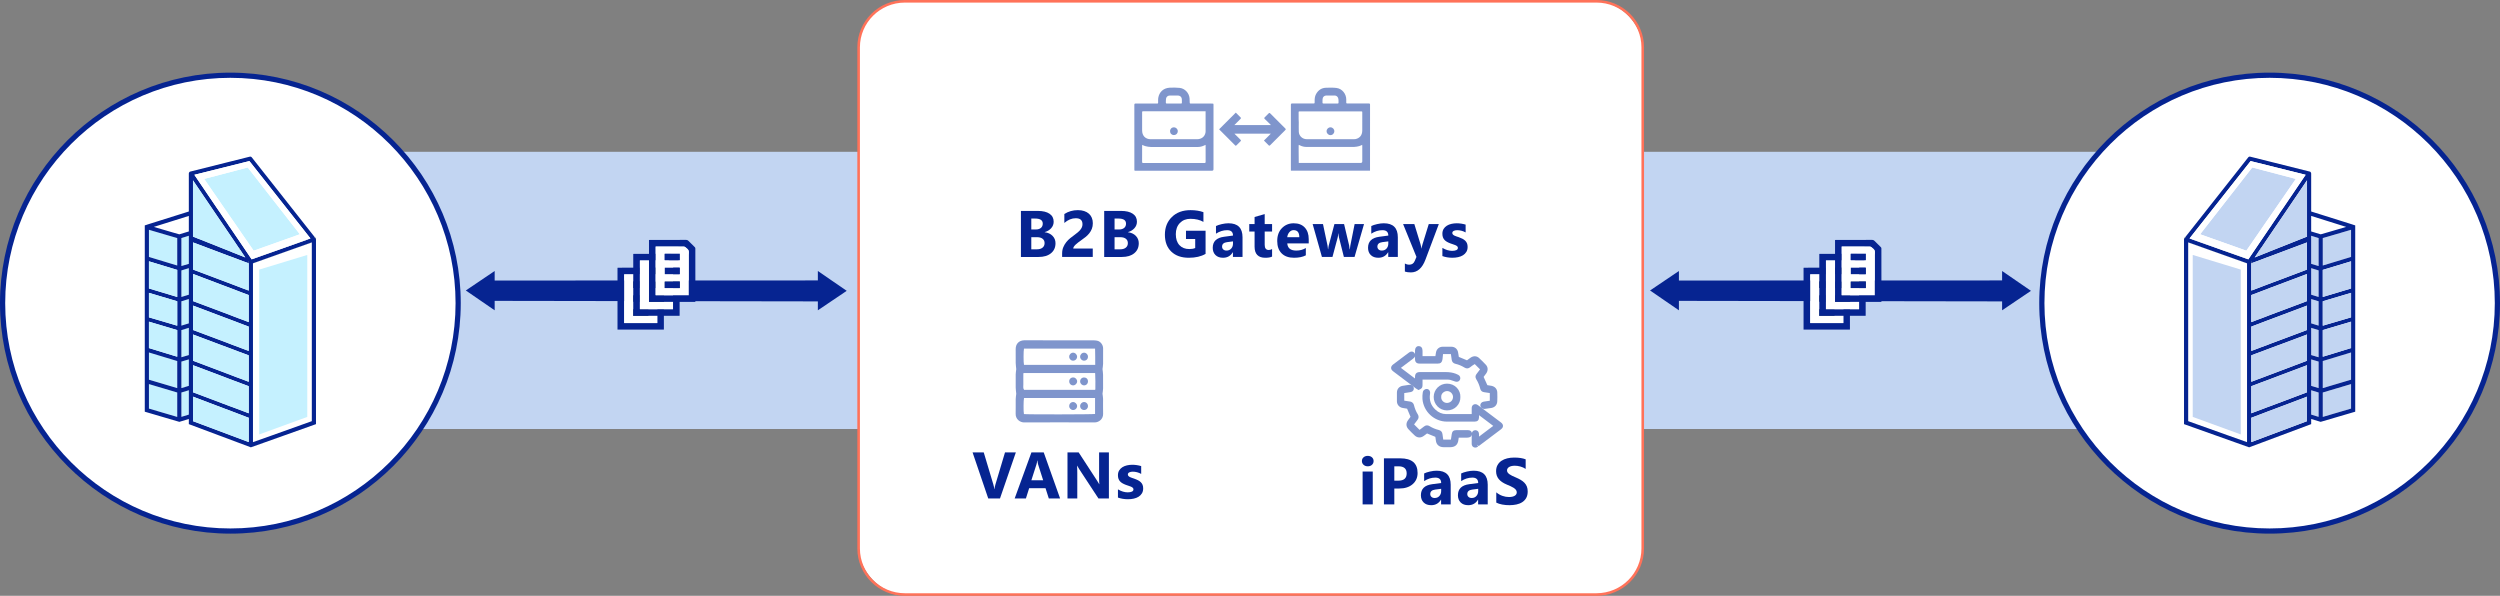 <?xml version="1.0" encoding="UTF-8"?> <svg xmlns="http://www.w3.org/2000/svg" width="378" height="90.09" viewBox="0 0 378 90.09"><rect x="0" y="0" width="378" height="90.09" fill="#808080" stroke="none"/><defs><style> .cls-1 { fill: #fff; } .cls-2 { isolation: isolate; } .cls-3 { fill: #506672; } .cls-4, .cls-5 { fill: #c2d5f2; } .cls-6 { fill: #ff7259; } .cls-7 { fill: #062491; } .cls-8 { fill: #c5f1ff; } .cls-9 { fill: #7f95cc; } .cls-5 { mix-blend-mode: multiply; } </style></defs><g class="cls-2"><g id="Layer_2" data-name="Layer 2"><g id="layer_1" data-name="layer 1"><g><path class="cls-5" d="M323.192,22.956h-106.21c-6.309-7.103-15.503-11.582-25.747-11.582s-19.438,4.479-25.747,11.582H60.307v41.913h102.221c6.169,9.295,16.721,15.425,28.708,15.425s22.539-6.13,28.708-15.425h103.248V22.956Z"></path><polygon class="cls-7" points="307.081 43.973 302.718 40.974 302.718 42.401 253.852 42.415 253.852 40.974 249.489 43.92 253.852 46.918 253.852 45.492 302.718 45.57 302.718 46.918 307.081 43.973"></polygon><polygon class="cls-7" points="128.024 43.973 123.66 40.974 123.66 42.401 74.794 42.415 74.794 40.974 70.431 43.92 74.794 46.918 74.794 45.492 123.66 45.57 123.66 46.918 128.024 43.973"></polygon><g><g><path class="cls-7" d="M279.707,41.755c0-.064-.037-.141-.082-.182-.32-.323-.649-.637-.969-.96-.096-.1-.196-.141-.334-.141-1.832,.005-3.664,.005-5.496,.005-.041,0-.087,.009-.128,.014v9.349h7.004c.005-.036,.009-.064,.009-.091,0-2.666,0-5.328-.005-7.994Zm-.996,1.01v6.078h-5.007v-7.366h1.311c.982,0,1.965-.005,2.947,.004,.082,0,.183,.046,.247,.1,.174,.155,.393,.296,.475,.496,.087,.196,.027,.455,.027,.687Z"></path><path class="cls-1" d="M278.684,42.078c-.082-.2-.302-.341-.475-.496-.064-.055-.164-.1-.247-.1-.982-.009-1.965-.004-2.947-.004h-1.311v7.366h5.007v-6.078c0-.232,.059-.491-.027-.687Zm-1.334,5.673h-2.271v-.974h2.271v.974Zm.005-2.097h-2.266v-.978h2.266v.978Zm.005-2.116h-2.28v-.974h2.28v.974Z"></path><rect class="cls-3" x="275.079" y="46.777" width="2.271" height=".974"></rect><rect class="cls-3" x="275.079" y="42.564" width="2.28" height=".974"></rect><rect class="cls-3" x="275.079" y="46.777" width="2.271" height=".974"></rect><rect class="cls-3" x="275.088" y="44.675" width="2.266" height=".978"></rect></g><g><path class="cls-7" d="M282.087,39.66c0-.064-.037-.141-.082-.182-.32-.323-.649-.637-.969-.96-.096-.1-.196-.141-.334-.141-1.832,.005-3.664,.005-5.496,.005-.041,0-.087,.009-.128,.014v9.349h7.004c.005-.036,.009-.064,.009-.091,0-2.666,0-5.328-.005-7.994Zm-.996,1.01v6.078h-5.007v-7.366h1.311c.982,0,1.965-.005,2.947,.004,.082,0,.183,.046,.247,.1,.174,.155,.393,.296,.475,.496,.087,.196,.027,.455,.027,.687Z"></path><path class="cls-1" d="M281.064,39.983c-.082-.2-.302-.341-.475-.496-.064-.055-.164-.1-.247-.1-.982-.009-1.965-.004-2.947-.004h-1.311v7.366h5.007v-6.078c0-.232,.059-.491-.027-.687Zm-1.334,5.673h-2.271v-.974h2.271v.974Zm.005-2.097h-2.266v-.978h2.266v.978Zm.005-2.116h-2.28v-.974h2.28v.974Z"></path><rect class="cls-3" x="277.459" y="44.682" width="2.271" height=".974"></rect><rect class="cls-3" x="277.459" y="40.469" width="2.28" height=".974"></rect><rect class="cls-3" x="277.459" y="44.682" width="2.271" height=".974"></rect><rect class="cls-3" x="277.468" y="42.58" width="2.266" height=".978"></rect></g><g><path class="cls-7" d="M284.468,37.555c0-.064-.037-.141-.082-.182-.32-.323-.649-.637-.969-.96-.096-.1-.196-.141-.334-.141-1.832,.005-3.664,.005-5.496,.005-.041,0-.087,.009-.128,.014v9.349h7.004c.005-.036,.009-.064,.009-.091,0-2.666,0-5.328-.005-7.994Zm-.996,1.01v6.078h-5.007v-7.366h1.311c.982,0,1.965-.005,2.947,.004,.082,0,.183,.046,.247,.1,.174,.155,.393,.296,.475,.496,.087,.196,.027,.455,.027,.687Z"></path><path class="cls-1" d="M283.444,37.878c-.082-.2-.302-.341-.475-.496-.064-.055-.164-.1-.247-.1-.982-.009-1.965-.004-2.947-.004h-1.311v7.366h5.007v-6.078c0-.232,.059-.491-.027-.687Zm-1.334,5.673h-2.271v-.974h2.271v.974Zm.005-2.097h-2.266v-.978h2.266v.978Zm.005-2.116h-2.28v-.974h2.28v.974Z"></path><rect class="cls-3" x="279.839" y="42.578" width="2.271" height=".974"></rect><rect class="cls-7" x="279.839" y="38.365" width="2.28" height=".974"></rect><rect class="cls-7" x="279.839" y="42.578" width="2.271" height=".974"></rect><rect class="cls-7" x="279.849" y="40.476" width="2.266" height=".978"></rect></g></g><g><ellipse class="cls-1" cx="34.833" cy="45.834" rx="34.441" ry="34.46"></ellipse><path class="cls-7" d="M34.833,80.685C15.626,80.685,0,65.051,0,45.835S15.626,10.983,34.833,10.983s34.833,15.634,34.833,34.852-15.626,34.851-34.833,34.851Zm0-68.92C16.059,11.766,.786,27.049,.786,45.835s15.274,34.068,34.048,34.068,34.048-15.283,34.048-34.068S53.607,11.766,34.833,11.766Z"></path></g><g><ellipse class="cls-1" cx="343.167" cy="45.834" rx="34.441" ry="34.46"></ellipse><path class="cls-7" d="M343.167,80.685c-19.208,0-34.833-15.634-34.833-34.851s15.626-34.852,34.833-34.852,34.833,15.634,34.833,34.852-15.626,34.851-34.833,34.851Zm0-68.92c-18.774,0-34.048,15.283-34.048,34.069s15.274,34.068,34.048,34.068,34.048-15.283,34.048-34.068-15.274-34.069-34.048-34.069Z"></path></g><g><g><path class="cls-7" d="M100.376,41.755c0-.064-.037-.141-.082-.182-.32-.323-.649-.637-.969-.96-.096-.1-.196-.141-.334-.141-1.832,.005-3.664,.005-5.496,.005-.041,0-.087,.009-.128,.014v9.349h7.004c.005-.036,.009-.064,.009-.091,0-2.666,0-5.328-.005-7.994Zm-.996,1.01v6.078h-5.007v-7.366h1.311c.982,0,1.965-.005,2.947,.004,.082,0,.183,.046,.247,.1,.174,.155,.393,.296,.475,.496,.087,.196,.027,.455,.027,.687Z"></path><path class="cls-1" d="M99.353,42.078c-.082-.2-.302-.341-.475-.496-.064-.055-.164-.1-.247-.1-.982-.009-1.965-.004-2.947-.004h-1.311v7.366h5.007v-6.078c0-.232,.059-.491-.027-.687Zm-1.334,5.673h-2.271v-.974h2.271v.974Zm.005-2.097h-2.266v-.978h2.266v.978Zm.005-2.116h-2.28v-.974h2.28v.974Z"></path><rect class="cls-3" x="95.748" y="46.777" width="2.271" height=".974"></rect><rect class="cls-3" x="95.748" y="42.564" width="2.28" height=".974"></rect><rect class="cls-3" x="95.748" y="46.777" width="2.271" height=".974"></rect><rect class="cls-3" x="95.757" y="44.675" width="2.266" height=".978"></rect></g><g><path class="cls-7" d="M102.757,39.66c0-.064-.037-.141-.082-.182-.32-.323-.649-.637-.969-.96-.096-.1-.196-.141-.334-.141-1.832,.005-3.664,.005-5.496,.005-.041,0-.087,.009-.128,.014v9.349h7.004c.005-.036,.009-.064,.009-.091,0-2.666,0-5.328-.005-7.994Zm-.996,1.01v6.078h-5.007v-7.366h1.311c.982,0,1.965-.005,2.947,.004,.082,0,.183,.046,.247,.1,.174,.155,.393,.296,.475,.496,.087,.196,.027,.455,.027,.687Z"></path><path class="cls-1" d="M101.733,39.983c-.082-.2-.302-.341-.475-.496-.064-.055-.164-.1-.247-.1-.982-.009-1.965-.004-2.947-.004h-1.311v7.366h5.007v-6.078c0-.232,.059-.491-.027-.687Zm-1.334,5.673h-2.271v-.974h2.271v.974Zm.005-2.097h-2.266v-.978h2.266v.978Zm.005-2.116h-2.28v-.974h2.28v.974Z"></path><rect class="cls-3" x="98.129" y="44.682" width="2.271" height=".974"></rect><rect class="cls-3" x="98.129" y="40.469" width="2.28" height=".974"></rect><rect class="cls-3" x="98.129" y="44.682" width="2.271" height=".974"></rect><rect class="cls-3" x="98.138" y="42.58" width="2.266" height=".978"></rect></g><g><path class="cls-7" d="M105.137,37.555c0-.064-.037-.141-.082-.182-.32-.323-.649-.637-.969-.96-.096-.1-.196-.141-.334-.141-1.832,.005-3.664,.005-5.496,.005-.041,0-.087,.009-.128,.014v9.349h7.004c.005-.036,.009-.064,.009-.091,0-2.666,0-5.328-.005-7.994Zm-.996,1.01v6.078h-5.007v-7.366h1.311c.982,0,1.965-.005,2.947,.004,.082,0,.183,.046,.247,.1,.174,.155,.393,.296,.475,.496,.087,.196,.027,.455,.027,.687Z"></path><path class="cls-1" d="M104.114,37.878c-.082-.2-.302-.341-.475-.496-.064-.055-.164-.1-.247-.1-.982-.009-1.965-.004-2.947-.004h-1.311v7.366h5.007v-6.078c0-.232,.059-.491-.027-.687Zm-1.334,5.673h-2.271v-.974h2.271v.974Zm.005-2.097h-2.266v-.978h2.266v.978Zm.005-2.116h-2.28v-.974h2.28v.974Z"></path><rect class="cls-3" x="100.509" y="42.578" width="2.271" height=".974"></rect><rect class="cls-7" x="100.509" y="38.365" width="2.28" height=".974"></rect><rect class="cls-7" x="100.509" y="42.578" width="2.271" height=".974"></rect><rect class="cls-7" x="100.518" y="40.476" width="2.266" height=".978"></rect></g></g><g><rect class="cls-1" x="129.824" y=".196" width="118.558" height="89.699" rx="6.975" ry="6.975"></rect><path class="cls-6" d="M241.392,90.09h-104.578c-3.962,0-7.186-3.21-7.186-7.156V7.156c0-3.946,3.224-7.156,7.186-7.156h104.578c3.962,0,7.186,3.211,7.186,7.156V82.934c0,3.946-3.224,7.156-7.186,7.156ZM136.814,.391c-3.746,0-6.794,3.035-6.794,6.765V82.934c0,3.73,3.048,6.764,6.794,6.764h104.578c3.746,0,6.794-3.034,6.794-6.764V7.156c0-3.73-3.048-6.765-6.794-6.765h-104.578Z"></path></g><g><g id="Group_249" data-name="Group 249"><polygon class="cls-1" points="38.147 39.178 41.712 37.917 41.655 37.928 38.147 39.178"></polygon><polygon class="cls-1" points="38.25 39.809 38.25 39.82 47.147 36.656 47.147 36.644 38.25 39.809"></polygon><polygon class="cls-8" points="27.427 35.991 27.427 40.221 28.551 39.889 28.551 35.647 27.427 35.991"></polygon><polygon class="cls-8" points="22.52 34.741 22.52 38.846 25.994 39.9 26.797 40.141 26.797 35.991 25.994 35.762 22.52 34.741"></polygon><polygon class="cls-1" points="29.181 39.694 29.181 40.76 29.193 40.76 29.193 39.683 29.181 39.694"></polygon><path id="Path_11355" data-name="Path 11355" class="cls-3" d="M36.232,37.539l.069,.218-.137-.195,.069-.023Z"></path><polygon class="cls-1" points="23.254 34.305 25.994 35.108 27.106 35.429 28.551 34.993 28.551 32.643 23.254 34.305"></polygon><polygon class="cls-1" points="38.25 39.82 38.25 66.855 41.151 65.823 47.147 63.679 47.147 36.656 38.25 39.82"></polygon><polygon class="cls-8" points="27.427 54.667 27.427 58.68 28.551 58.336 28.551 54.335 27.427 54.667"></polygon><polygon class="cls-8" points="27.427 49.909 27.427 54.014 28.551 53.681 28.551 49.565 27.427 49.909"></polygon><polygon class="cls-8" points="27.427 45.553 27.427 49.233 28.551 48.889 28.551 45.209 27.427 45.553"></polygon><polygon class="cls-8" points="27.427 40.886 27.427 44.899 28.551 44.555 28.551 40.542 27.427 40.886"></polygon><polygon class="cls-8" points="22.52 53.292 22.52 57.407 25.994 58.439 26.797 58.68 26.797 54.587 25.994 54.346 22.52 53.292"></polygon><polygon class="cls-8" points="27.427 59.345 27.427 63.025 28.551 62.681 28.551 59.001 27.427 59.345"></polygon><polygon class="cls-8" points="22.52 58.072 22.52 61.776 26.797 63.037 26.797 59.345 25.994 59.104 22.52 58.072"></polygon><path class="cls-7" d="M22.256,33.962c.011,0,.011-.011,.023-.011l6.271-1.972v-5.744c0-.08,.034-.172,.103-.229,.034-.023,.057-.046,.092-.057,.011,0,.023-.011,.046-.011l8.966-2.247c.115-.034,.252,.011,.321,.115l9.573,12.13,.057,.069c.046,.057,.069,.126,.069,.195v27.929l-9.848,3.508-9.378-3.508v-.78l-1.433,.436-5.228-1.536v-28.169l.367-.115Zm25.234,1.926l.046,.069,.023-.057-.069-.023v.011Zm-9.241,30.967l2.901-1.032,5.996-2.144v-27.034l-8.897,3.164v27.046Zm-.195-27.642l.092-.034,3.565-1.261,4.747-1.685h-.023l.504-.183-.344-.436-8.759-11.098-.011-.011-.115-.149-8.324,2.075,3.497,5.159,.011,.011,.55,.803v.011l.608,.894,.367,.539,.149,.229,.046,.069,.333,.482,.241,.355,.871,1.284,.631,.929,1.364,2.018Zm-1.364-1.502v.057l.011-.034-.011-.023Zm.929,1.422h-.011l.011,.011v-.011Zm-.092,.447l.08,.115v-.092l-.08-.023Zm-3.692,7.693l.974,.367,.378,.149,.871,.333,.631,.229,.917,.355v-4.093l-.917-.344-.631-.241-.871-.333-.711-.275h-.011l-.975-.367-4.299-1.628v4.104l4.643,1.743Zm-4.643-1.066v3.692l5.263,1.972,.734,.287,.871,.321,.631,.241,.917,.344v-3.68l-.917-.344-.631-.241-.871-.332-1.376-.516-.975-.367-3.646-1.376Zm-.011,17.473l8.427,3.164v-3.68l-.413-.149-2.006-.768-1.376-.516-.963-.367h-.011l-3.657-1.387v3.703Zm0-4.368l4.643,1.754h.011l.963,.367h.011l.378,.138,2.006,.757,.413,.161v-4.093l-.917-.344-.631-.241-.871-.321-.722-.275-.963-.367-4.322-1.628v4.093Zm0-4.769l5.308,2.006,.699,.264,.264,.103,.608,.229,.631,.229,.917,.355v-4.001l-.917-.344-.631-.229-.871-.332-.768-.287-.952-.355h-.011l-4.276-1.605v3.967Zm0-13.781h.011l5.297,1.995,.699,.264,.275,.103,.596,.229,.631,.241,.917,.344v-4.127l-.917-.333-.631-.241-.871-.333-.573-.206-.974-.367-4.448-1.674v3.027l-.011,.011v1.066Zm6.031-2.247l-.023-.011v.023l.023-.011Zm-6.031-2.74l.917,.367h.011l4.643,1.846h.011l.424,.183,.504,.195,.367,.149,.631,.252,.401,.161-.401-.585-.161-.252-.229-.333-.069-.218-.069,.023-.103-.149-.871-1.296-.883-1.296-.367-.55-.092-.126-.069-.103-.367-.539-.929-1.364-.55-.814-2.752-4.059v8.507Zm-1.754,27.252l1.124-.344v-3.68l-1.124,.344v3.68Zm0-4.345l1.124-.344v-4.001l-1.124,.332v4.013Zm0-4.666l1.124-.332v-4.116l-1.124,.344v4.104Zm0-4.781l1.124-.344v-3.68l-1.124,.344v3.68Zm0-4.334l1.124-.344v-4.013l-1.124,.344v4.013Zm0-4.678l1.124-.332v-4.242l-1.124,.344v4.231Zm1.124-5.228v-2.35l-5.297,1.662,2.74,.803,1.112,.321,1.445-.436Zm-6.031,26.782l4.277,1.261v-3.692l-.803-.241-3.474-1.032v3.703Zm0-4.368l3.474,1.032,.803,.241v-4.093l-.803-.241-3.474-1.055v4.116Zm0-4.781l3.474,1.066,.803,.241v-4.024l-.803-.241-3.474-1.032v3.99Zm0-4.643l3.474,1.02,.803,.241v-3.692l-.803-.241-3.474-1.032v3.703Zm0-4.368l3.474,1.043,.803,.241v-4.093l-.803-.241-3.474-1.055v4.104Zm0-4.769l3.474,1.055,.803,.241v-4.15l-.803-.229-3.474-1.02v4.104Z"></path><polygon class="cls-8" points="22.52 39.511 22.52 43.615 25.994 44.658 26.797 44.899 26.797 40.806 25.994 40.565 22.52 39.511"></polygon><path id="Path_11358" data-name="Path 11358" class="cls-3" d="M36.232,37.539l.069,.218-.137-.195,.069-.023Z"></path><polygon class="cls-3" points="36.691 37.711 36.691 37.768 36.702 37.734 36.691 37.711"></polygon><polygon class="cls-3" points="35.189 38.502 35.189 38.525 35.212 38.513 35.189 38.502"></polygon><polygon class="cls-3" points="36.163 37.562 36.301 37.756 36.232 37.539 36.163 37.562"></polygon><polygon class="cls-3" points="29.181 39.694 29.181 40.359 29.193 40.348 29.193 39.683 29.181 39.694"></polygon><polygon class="cls-8" points="29.181 59.976 29.181 63.679 37.608 66.843 37.608 63.163 37.195 63.014 35.189 62.246 33.813 61.73 32.85 61.363 32.838 61.363 29.181 59.976"></polygon><polygon class="cls-8" points="29.181 55.218 29.181 59.311 33.825 61.065 33.836 61.065 34.799 61.432 34.811 61.432 35.189 61.569 37.195 62.326 37.608 62.486 37.608 58.393 36.691 58.049 36.06 57.809 35.189 57.488 34.467 57.213 33.503 56.846 29.181 55.218"></polygon><polygon class="cls-8" points="29.181 50.574 29.181 54.541 34.489 56.548 35.189 56.811 35.452 56.914 36.06 57.144 36.691 57.373 37.608 57.728 37.608 53.727 36.691 53.383 36.06 53.154 35.189 52.821 34.421 52.535 33.469 52.179 33.458 52.179 29.181 50.574"></polygon><path id="Path_11362" data-name="Path 11362" class="cls-3" d="M47.777,35.968v.229c0-.069-.023-.138-.069-.195l-.057-.069,.126,.034Zm-.218-.069l-.023,.057-.046-.069,.069,.011Z"></path><polygon class="cls-4" points="37.528 39.579 37.608 39.694 37.608 39.602 37.528 39.579"></polygon><polygon class="cls-8" points="29.193 41.425 29.193 45.53 33.836 47.272 34.811 47.639 35.189 47.788 36.06 48.121 36.691 48.35 37.608 48.706 37.608 44.613 36.691 44.269 36.06 44.028 35.189 43.695 34.478 43.42 34.467 43.42 33.492 43.053 29.193 41.425"></polygon><polygon class="cls-4" points="29.181 39.694 29.181 40.76 29.193 40.76 29.193 39.683 29.181 39.694"></polygon><polygon class="cls-3" points="47.491 35.876 47.491 35.888 47.537 35.956 47.56 35.899 47.491 35.876"></polygon><polygon class="cls-3" points="29.181 39.694 29.181 40.76 29.193 40.76 29.193 39.683 29.181 39.694"></polygon><path id="Path_11364" data-name="Path 11364" class="cls-3" d="M47.147,36.644v.011l-8.897,3.164v-.011l8.897-3.164Zm-9.539,2.958v.092l-.08-.115,.08,.023Zm-2.396-1.089l-.023,.011v-.023l.023,.011Z"></path><polygon class="cls-8" points="29.193 36.656 29.193 40.76 34.489 42.755 35.189 43.019 35.464 43.122 36.06 43.351 36.691 43.592 37.608 43.936 37.608 39.809 36.691 39.476 36.06 39.235 35.189 38.903 34.616 38.697 33.641 38.33 29.193 36.656"></polygon><polygon class="cls-8" points="29.193 46.206 29.193 49.898 34.455 51.87 35.189 52.156 36.06 52.477 36.691 52.718 37.608 53.062 37.608 49.382 36.691 49.038 36.06 48.797 35.189 48.465 33.813 47.949 32.838 47.582 29.193 46.206"></polygon><polygon class="cls-8" points="22.52 48.637 22.52 52.627 25.994 53.693 26.797 53.934 26.797 49.909 25.994 49.669 22.52 48.637"></polygon><polygon class="cls-8" points="22.52 44.28 22.52 47.983 25.994 49.004 26.797 49.244 26.797 45.553 25.994 45.312 22.52 44.28"></polygon><g id="Group_248" data-name="Group 248"><g id="Group_247" data-name="Group 247"><g id="Group_245" data-name="Group 245"><polygon class="cls-1" points="36.691 37.711 36.691 37.768 36.702 37.734 36.691 37.711"></polygon><polygon class="cls-8" points="30.87 27.053 34.276 31.995 34.837 32.809 34.986 33.026 35.365 33.565 35.514 33.783 35.892 34.333 36.064 34.586 36.694 35.503 38.357 37.91 44.605 35.686 45.052 35.526 45.339 35.423 45.156 35.182 37.841 25.803 37.829 25.792 37.463 25.322 30.87 27.053"></polygon><path class="cls-1" d="M37.711,24.354l.115,.149,.011,.011,8.759,11.098,.344,.436-.504,.183-4.724,1.685-.057,.011-3.508,1.25-.092,.034-1.364-2.018-.631-.929-.871-1.284-.241-.355-.333-.482-.046-.069-.149-.229-.367-.539-.608-.894v-.011l-.55-.803-.011-.011-3.497-5.159,8.324-2.075Zm-3.439,7.636l.562,.814,.149,.218,.378,.539,.149,.218,.378,.55,.172,.252,.631,.917,1.662,2.408,6.248-2.224,.447-.16,.287-.103-.184-.241-7.315-9.378-.011-.011-.367-.47-6.592,1.731,3.405,4.941Z"></path><polygon class="cls-1" points="41.712 37.917 46.459 36.232 46.436 36.232 41.712 37.917"></polygon><polygon class="cls-1" points="38.147 39.178 41.712 37.917 41.655 37.928 38.147 39.178"></polygon><polygon class="cls-4" points="37.608 39.132 37.62 39.144 37.62 39.132 37.608 39.132"></polygon><polygon class="cls-8" points="29.181 27.266 29.181 35.773 30.098 36.14 30.11 36.14 34.753 37.986 34.765 37.986 35.189 38.169 35.693 38.364 36.06 38.513 36.691 38.765 37.092 38.926 36.691 38.341 36.53 38.089 36.301 37.756 36.163 37.562 36.06 37.412 35.189 36.117 34.306 34.821 33.939 34.271 33.847 34.145 33.779 34.042 33.412 33.503 32.483 32.139 31.933 31.325 29.181 27.266"></polygon><polygon class="cls-4" points="36.163 37.562 36.301 37.756 36.232 37.539 36.163 37.562"></polygon></g><g id="Group_246" data-name="Group 246"><polygon class="cls-3" points="37.608 39.132 37.62 39.144 37.62 39.132 37.608 39.132"></polygon><polygon class="cls-3" points="37.528 39.579 37.608 39.694 37.608 39.602 37.528 39.579"></polygon><polygon class="cls-3" points="35.189 38.502 35.189 38.525 35.212 38.513 35.189 38.502"></polygon><path id="Path_11366" data-name="Path 11366" class="cls-3" d="M47.56,35.899l-.023,.057-.046-.069v-.011l.069,.023Zm-11.327,1.639l.069,.218-.137-.195,.069-.023Zm.47,.195l-.011,.034v-.057l.011,.023Zm.917,1.399v.011l-.011-.011h.011Zm8.816-2.901h.023l-4.747,1.685,4.724-1.685Zm-4.781,1.697l.057-.011-3.565,1.261,3.508-1.25Zm-12.967-11.958c.011,0,.034-.011,.057-.023-.034,.011-.057,.034-.092,.057l.034-.034Zm7.544,11.568l.069,.218-.137-.195,.069-.023Zm.47,.195l-.011,.034v-.057l.011,.023Zm.906,1.869v.092l-.08-.115,.08,.023Zm.011-.47v.011l-.011-.011h.011Z"></path></g></g></g></g><polygon class="cls-8" points="39.197 40.76 46.459 38.547 46.459 63.037 39.197 65.686 39.197 40.76"></polygon></g><g><g id="Group_249-2" data-name="Group 249"><polygon class="cls-1" points="339.853 39.178 336.288 37.917 336.345 37.928 339.853 39.178"></polygon><polygon class="cls-1" points="339.75 39.809 339.75 39.82 330.853 36.656 330.853 36.644 339.75 39.809"></polygon><polygon class="cls-4" points="350.573 35.991 350.573 40.221 349.449 39.889 349.449 35.647 350.573 35.991"></polygon><polygon class="cls-4" points="355.48 34.741 355.48 38.846 352.006 39.9 351.204 40.141 351.204 35.991 352.006 35.762 355.48 34.741"></polygon><polygon class="cls-1" points="348.819 39.694 348.819 40.76 348.807 40.76 348.807 39.683 348.819 39.694"></polygon><path id="Path_11355-2" data-name="Path 11355" class="cls-3" d="M341.768,37.539l-.069,.218,.137-.195-.069-.023Z"></path><polygon class="cls-1" points="354.746 34.305 352.006 35.108 350.894 35.429 349.449 34.993 349.449 32.643 354.746 34.305"></polygon><polygon class="cls-1" points="339.75 39.82 339.75 66.855 336.849 65.823 330.853 63.679 330.853 36.656 339.75 39.82"></polygon><polygon class="cls-4" points="350.573 54.667 350.573 58.68 349.449 58.336 349.449 54.335 350.573 54.667"></polygon><polygon class="cls-4" points="350.573 49.909 350.573 54.014 349.449 53.681 349.449 49.565 350.573 49.909"></polygon><polygon class="cls-4" points="350.573 45.553 350.573 49.233 349.449 48.889 349.449 45.209 350.573 45.553"></polygon><polygon class="cls-4" points="350.573 40.886 350.573 44.899 349.449 44.555 349.449 40.542 350.573 40.886"></polygon><polygon class="cls-4" points="355.48 53.292 355.48 57.407 352.006 58.439 351.204 58.68 351.204 54.587 352.006 54.346 355.48 53.292"></polygon><polygon class="cls-4" points="350.573 59.345 350.573 63.025 349.449 62.681 349.449 59.001 350.573 59.345"></polygon><polygon class="cls-4" points="355.48 58.072 355.48 61.776 351.204 63.037 351.204 59.345 352.006 59.104 355.48 58.072"></polygon><path class="cls-7" d="M355.744,33.962c-.011,0-.011-.011-.023-.011l-6.271-1.972v-5.744c0-.08-.034-.172-.103-.229-.034-.023-.057-.046-.092-.057-.011,0-.023-.011-.046-.011l-8.966-2.247c-.115-.034-.252,.011-.321,.115l-9.573,12.13-.057,.069c-.046,.057-.069,.126-.069,.195v27.929l9.848,3.508,9.378-3.508v-.78l1.433,.436,5.228-1.536v-28.169l-.367-.115Zm-25.234,1.926l-.046,.069-.023-.057,.069-.023v.011Zm9.241,30.967l-2.901-1.032-5.996-2.144v-27.034l8.897,3.164v27.046Zm.195-27.642l-.092-.034-3.565-1.261-4.747-1.685h.023l-.504-.183,.344-.436,8.759-11.098,.011-.011,.115-.149,8.324,2.075-3.497,5.159-.011,.011-.55,.803v.011l-.608,.894-.367,.539-.149,.229-.046,.069-.333,.482-.241,.355-.871,1.284-.631,.929-1.364,2.018Zm1.364-1.502v.057l-.011-.034,.011-.023Zm-.929,1.422h.011l-.011,.011v-.011Zm.092,.447l-.08,.115v-.092l.08-.023Zm3.692,7.693l-.974,.367-.378,.149-.871,.333-.631,.229-.917,.355v-4.093l.917-.344,.631-.241,.871-.333,.711-.275h.011l.975-.367,4.299-1.628v4.104l-4.643,1.743Zm4.643-1.066v3.692l-5.263,1.972-.734,.287-.871,.321-.631,.241-.917,.344v-3.68l.917-.344,.631-.241,.871-.332,1.376-.516,.975-.367,3.646-1.376Zm.011,17.473l-8.427,3.164v-3.68l.413-.149,2.006-.768,1.376-.516,.963-.367h.011l3.657-1.387v3.703Zm0-4.368l-4.643,1.754h-.011l-.963,.367h-.011l-.378,.138-2.006,.757-.413,.161v-4.093l.917-.344,.631-.241,.871-.321,.722-.275,.963-.367,4.322-1.628v4.093Zm0-4.769l-5.308,2.006-.699,.264-.264,.103-.608,.229-.631,.229-.917,.355v-4.001l.917-.344,.631-.229,.871-.332,.768-.287,.952-.355h.011l4.276-1.605v3.967Zm0-13.781h-.011l-5.297,1.995-.699,.264-.275,.103-.596,.229-.631,.241-.917,.344v-4.127l.917-.333,.631-.241,.871-.333,.573-.206,.974-.367,4.448-1.674v3.027l.011,.011v1.066Zm-6.031-2.247l.023-.011v.023l-.023-.011Zm6.031-2.74l-.917,.367h-.011l-4.643,1.846h-.011l-.424,.183-.504,.195-.367,.149-.631,.252-.401,.161,.401-.585,.161-.252,.229-.333,.069-.218,.069,.023,.103-.149,.871-1.296,.883-1.296,.367-.55,.092-.126,.069-.103,.367-.539,.929-1.364,.55-.814,2.752-4.059v8.507Zm1.754,27.252l-1.124-.344v-3.68l1.124,.344v3.68Zm0-4.345l-1.124-.344v-4.001l1.124,.332v4.013Zm0-4.666l-1.124-.332v-4.116l1.124,.344v4.104Zm0-4.781l-1.124-.344v-3.68l1.124,.344v3.68Zm0-4.334l-1.124-.344v-4.013l1.124,.344v4.013Zm0-4.678l-1.124-.332v-4.242l1.124,.344v4.231Zm-1.124-5.228v-2.35l5.297,1.662-2.74,.803-1.112,.321-1.445-.436Zm6.031,26.782l-4.277,1.261v-3.692l.803-.241,3.474-1.032v3.703Zm0-4.368l-3.474,1.032-.803,.241v-4.093l.803-.241,3.474-1.055v4.116Zm0-4.781l-3.474,1.066-.803,.241v-4.024l.803-.241,3.474-1.032v3.99Zm0-4.643l-3.474,1.02-.803,.241v-3.692l.803-.241,3.474-1.032v3.703Zm0-4.368l-3.474,1.043-.803,.241v-4.093l.803-.241,3.474-1.055v4.104Zm0-4.769l-3.474,1.055-.803,.241v-4.15l.803-.229,3.474-1.02v4.104Z"></path><polygon class="cls-4" points="355.48 39.511 355.48 43.615 352.006 44.658 351.204 44.899 351.204 40.806 352.006 40.565 355.48 39.511"></polygon><path id="Path_11358-2" data-name="Path 11358" class="cls-3" d="M341.768,37.539l-.069,.218,.137-.195-.069-.023Z"></path><polygon class="cls-3" points="341.309 37.711 341.309 37.768 341.298 37.734 341.309 37.711"></polygon><polygon class="cls-3" points="342.811 38.502 342.811 38.525 342.788 38.513 342.811 38.502"></polygon><polygon class="cls-3" points="341.837 37.562 341.699 37.756 341.768 37.539 341.837 37.562"></polygon><polygon class="cls-3" points="348.819 39.694 348.819 40.359 348.807 40.348 348.807 39.683 348.819 39.694"></polygon><polygon class="cls-4" points="348.819 59.976 348.819 63.679 340.392 66.843 340.392 63.163 340.805 63.014 342.811 62.246 344.187 61.73 345.15 61.363 345.162 61.363 348.819 59.976"></polygon><polygon class="cls-4" points="348.819 55.218 348.819 59.311 344.175 61.065 344.164 61.065 343.201 61.432 343.19 61.432 342.811 61.569 340.805 62.326 340.392 62.486 340.392 58.393 341.309 58.049 341.94 57.809 342.811 57.488 343.533 57.213 344.497 56.846 348.819 55.218"></polygon><polygon class="cls-4" points="348.819 50.574 348.819 54.541 343.511 56.548 342.811 56.811 342.548 56.914 341.94 57.144 341.309 57.373 340.392 57.728 340.392 53.727 341.309 53.383 341.94 53.154 342.811 52.821 343.579 52.535 344.531 52.179 344.542 52.179 348.819 50.574"></polygon><path id="Path_11362-2" data-name="Path 11362" class="cls-3" d="M330.223,35.968v.229c0-.069,.023-.138,.069-.195l.057-.069-.126,.034Zm.218-.069l.023,.057,.046-.069-.069,.011Z"></path><polygon class="cls-4" points="340.472 39.579 340.392 39.694 340.392 39.602 340.472 39.579"></polygon><polygon class="cls-4" points="348.807 41.425 348.807 45.53 344.164 47.272 343.19 47.639 342.811 47.788 341.94 48.121 341.309 48.35 340.392 48.706 340.392 44.613 341.309 44.269 341.94 44.028 342.811 43.695 343.522 43.42 343.533 43.42 344.508 43.053 348.807 41.425"></polygon><polygon class="cls-4" points="348.819 39.694 348.819 40.76 348.807 40.76 348.807 39.683 348.819 39.694"></polygon><polygon class="cls-3" points="330.509 35.876 330.509 35.888 330.463 35.956 330.44 35.899 330.509 35.876"></polygon><polygon class="cls-3" points="348.819 39.694 348.819 40.76 348.807 40.76 348.807 39.683 348.819 39.694"></polygon><path id="Path_11364-2" data-name="Path 11364" class="cls-3" d="M330.853,36.644v.011l8.897,3.164v-.011l-8.897-3.164Zm9.539,2.958v.092l.08-.115-.08,.023Zm2.396-1.089l.023,.011v-.023l-.023,.011Z"></path><polygon class="cls-4" points="348.807 36.656 348.807 40.76 343.511 42.755 342.811 43.019 342.536 43.122 341.94 43.351 341.309 43.592 340.392 43.936 340.392 39.809 341.309 39.476 341.94 39.235 342.811 38.903 343.384 38.697 344.359 38.33 348.807 36.656"></polygon><polygon class="cls-4" points="348.807 46.206 348.807 49.898 343.545 51.87 342.811 52.156 341.94 52.477 341.309 52.718 340.392 53.062 340.392 49.382 341.309 49.038 341.94 48.797 342.811 48.465 344.187 47.949 345.162 47.582 348.807 46.206"></polygon><polygon class="cls-4" points="355.48 48.637 355.48 52.627 352.006 53.693 351.204 53.934 351.204 49.909 352.006 49.669 355.48 48.637"></polygon><polygon class="cls-4" points="355.48 44.28 355.48 47.983 352.006 49.004 351.204 49.244 351.204 45.553 352.006 45.312 355.48 44.28"></polygon><g id="Group_248-2" data-name="Group 248"><g id="Group_247-2" data-name="Group 247"><g id="Group_245-2" data-name="Group 245"><polygon class="cls-1" points="341.309 37.711 341.309 37.768 341.298 37.734 341.309 37.711"></polygon><polygon class="cls-4" points="347.13 27.053 343.725 31.995 343.163 32.809 343.014 33.026 342.635 33.565 342.486 33.783 342.108 34.333 341.936 34.586 341.306 35.503 339.643 37.91 333.395 35.686 332.948 35.526 332.661 35.423 332.844 35.182 340.159 25.803 340.171 25.792 340.537 25.322 347.13 27.053"></polygon><path class="cls-1" d="M340.289,24.354l-.115,.149-.011,.011-8.759,11.098-.344,.436,.504,.183,4.724,1.685,.057,.011,3.508,1.25,.092,.034,1.364-2.018,.631-.929,.871-1.284,.241-.355,.333-.482,.046-.069,.149-.229,.367-.539,.608-.894v-.011l.55-.803,.011-.011,3.497-5.159-8.324-2.075Zm3.439,7.636l-.562,.814-.149,.218-.378,.539-.149,.218-.378,.55-.172,.252-.631,.917-1.662,2.408-6.248-2.224-.447-.16-.287-.103,.184-.241,7.315-9.378,.011-.011,.367-.47,6.592,1.731-3.405,4.941Z"></path><polygon class="cls-1" points="336.288 37.917 331.541 36.232 331.564 36.232 336.288 37.917"></polygon><polygon class="cls-1" points="339.853 39.178 336.288 37.917 336.345 37.928 339.853 39.178"></polygon><polygon class="cls-4" points="340.392 39.132 340.381 39.144 340.381 39.132 340.392 39.132"></polygon><polygon class="cls-4" points="348.819 27.266 348.819 35.773 347.902 36.14 347.89 36.14 343.247 37.986 343.235 37.986 342.811 38.169 342.307 38.364 341.94 38.513 341.309 38.765 340.908 38.926 341.309 38.341 341.47 38.089 341.699 37.756 341.837 37.562 341.94 37.412 342.811 36.117 343.694 34.821 344.061 34.271 344.153 34.145 344.221 34.042 344.588 33.503 345.517 32.139 346.067 31.325 348.819 27.266"></polygon><polygon class="cls-4" points="341.837 37.562 341.699 37.756 341.768 37.539 341.837 37.562"></polygon></g><g id="Group_246-2" data-name="Group 246"><polygon class="cls-3" points="340.392 39.132 340.381 39.144 340.381 39.132 340.392 39.132"></polygon><polygon class="cls-3" points="340.472 39.579 340.392 39.694 340.392 39.602 340.472 39.579"></polygon><polygon class="cls-3" points="342.811 38.502 342.811 38.525 342.788 38.513 342.811 38.502"></polygon><path id="Path_11366-2" data-name="Path 11366" class="cls-3" d="M330.44,35.899l.023,.057,.046-.069v-.011l-.069,.023Zm11.327,1.639l-.069,.218,.137-.195-.069-.023Zm-.47,.195l.011,.034v-.057l-.011,.023Zm-.917,1.399v.011l.011-.011h-.011Zm-8.816-2.901h-.023l4.747,1.685-4.724-1.685Zm4.781,1.697l-.057-.011,3.565,1.261-3.508-1.25Zm12.967-11.958c-.011,0-.034-.011-.057-.023,.034,.011,.057,.034,.092,.057l-.034-.034Zm-7.544,11.568l-.069,.218,.137-.195-.069-.023Zm-.47,.195l.011,.034v-.057l-.011,.023Zm-.906,1.869v.092l.08-.115-.08,.023Zm-.011-.47v.011l.011-.011h-.011Z"></path></g></g></g></g><polygon class="cls-4" points="338.803 40.76 331.541 38.547 331.541 63.037 338.803 65.686 338.803 40.76"></polygon></g><g><path class="cls-9" d="M166.786,60.322c-.007-.26-.055-.52-.086-.79,.031-.277,.079-.534,.086-.797,.01-.688,.01-1.379-.003-2.07-.003-.294-.055-.588-.082-.855,.031-.281,.082-.541,.086-.801,.01-.784-.003-1.567,.003-2.347,.003-.52-.417-1.085-.951-1.157-.171-.024-.342-.048-.513-.048-3.428-.004-6.86-.004-10.289-.004-.072,0-.14-.003-.209,0-.77,.034-1.252,.537-1.256,1.31,0,.701-.007,1.406,.003,2.108,.007,.318,.055,.633,.082,.944-.027,.26-.075,.52-.082,.78-.01,.667-.01,1.334,0,2.001,.007,.318,.055,.633,.082,.948-.027,.267-.079,.537-.082,.811-.01,.736,.014,1.471-.007,2.21-.024,.801,.64,1.31,1.293,1.307,3.545-.017,7.093-.017,10.638,0,.691,0,1.321-.544,1.293-1.307-.027-.749,.003-1.499-.007-2.245Zm-11.958-7.616h10.747c.041,.818,.007,1.618,.021,2.463h-10.768c-.089-.308-.086-2.166,0-2.463Zm10.744,9.885c-.26,.075-10.402,.089-10.754,.017-.082-.318-.072-2.166,.014-2.433h10.74v2.415Zm.021-3.685h-10.764c-.123-.27-.048-.547-.062-.818-.014-.274-.003-.551-.003-.828,.003-.27,.003-.544,.003-.835h10.809c.038,.821,.014,1.632,.017,2.481Z"></path><path class="cls-1" d="M165.575,56.425h-10.809c0,.291,0,.565-.003,.835,0,.277-.01,.554,.003,.828,.014,.27-.062,.547,.062,.818h10.764c-.003-.849,.021-1.659-.017-2.481Zm-3.333,1.844c-.339-.01-.592-.287-.578-.633,.01-.342,.284-.585,.64-.565,.322,.021,.575,.305,.558,.626-.017,.311-.311,.582-.619,.571Zm1.67,0c-.318,0-.589-.263-.595-.585-.01-.345,.246-.609,.595-.612,.339,0,.585,.24,.589,.578,.007,.349-.253,.623-.589,.619Z"></path><path class="cls-9" d="M162.861,61.381c.006,.336-.268,.613-.609,.613-.319,0-.586-.265-.59-.589-.004-.345,.263-.621,.598-.618,.307,.003,.595,.287,.6,.593Z"></path><path class="cls-9" d="M164.502,61.404c-.001,.336-.245,.582-.584,.589-.336,.006-.611-.271-.603-.609,.007-.323,.27-.59,.589-.597,.33-.007,.6,.272,.598,.618Z"></path><path class="cls-9" d="M162.862,57.698c-.017,.311-.311,.582-.619,.571-.339-.01-.592-.287-.578-.633,.01-.342,.284-.585,.64-.565,.322,.021,.575,.305,.558,.626Z"></path><path class="cls-9" d="M164.501,57.65c.007,.349-.253,.623-.589,.619-.318,0-.589-.263-.595-.585-.01-.345,.246-.609,.595-.612,.339,0,.585,.24,.589,.578Z"></path><path class="cls-9" d="M162.858,53.953c-.017,.343-.296,.597-.641,.58-.323-.015-.564-.284-.555-.62,.009-.327,.276-.592,.595-.589,.325,.003,.615,.307,.6,.629Z"></path><path class="cls-9" d="M164.502,53.931c.001,.353-.257,.611-.604,.602-.327-.008-.582-.268-.583-.596-.001-.336,.284-.621,.611-.611,.321,.009,.575,.276,.576,.605Z"></path></g><g><path class="cls-9" d="M205.964,21.902c-.174,.074-.311,.156-.459,.191-.242,.058-.492,.119-.738,.12-2.398,.009-4.796,.004-7.194,.006-.364,0-.708-.077-1.032-.244-.048-.025-.098-.044-.169-.076-.007,.068-.015,.115-.016,.162-.002,.211-.005,.422-.001,.633,.003,.178,.008,2.323,.023,2.5,.012,.141-.027,.202-.182,.195-.279-.012-.559-.01-.838-.001-.141,.005-.179-.044-.178-.182,.005-.978,.002-3.922,.003-4.9,0-1.481,.004-2.962-.001-4.444-.001-.163,.032-.219,.209-.218,1.045,.009,2.09,.005,3.136,.003,.247-0,.25-.003,.247-.245-.006-.41,.006-.813,.217-1.186,.335-.591,.832-.93,1.513-.949,.529-.015,1.066-.035,1.588,.035,.847,.112,1.472,.905,1.463,1.762-.001,.134,.006,.269-.003,.402-.01,.138,.04,.184,.18,.183,.604-.006,1.207-.001,1.811-.001,.464,0,.928,.006,1.392-.006,.168-.004,.216,.042,.215,.214-.006,2.856-.004,5.713-.004,8.569,0,.453,0,.905,0,1.377h-11.965v-1.166c.073,0,.144-0,.214,0,2.443,.001,7.891,.001,10.334,.002q.247,0,.247-.246c0-.755,0-1.509-0-2.264-0-.066-.005-.131-.01-.229Zm-4.786-5.06v-.001c-.542,0-1.084,0-1.626,0-1.012,0-2.023,0-3.034-.001-.091-0-.167,.001-.166,.126,.004,.34-.002,.679,.002,1.019,.002,.178,.02,.356,.021,.534,.003,.472-.02,.946,.004,1.417,.032,.634,.564,1.111,1.202,1.111,2.386,.001,4.772,0,7.159-0,.072-0,.146-.003,.216-.017,.647-.134,1.015-.601,1.018-1.299,.003-.889,.001-1.777,.001-2.666-0-.222-.001-.223-.219-.223-1.526-0-3.051-0-4.577-0Zm-.007-1.191c0-.001,0-.001,0-.002,.173,0,.346-0,.519,0,.179,0,.357-.003,.536,.004,.113,.005,.166-.032,.16-.151-.006-.134,.004-.268-.003-.402-.02-.391-.247-.651-.595-.66-.407-.01-.815-.012-1.222,.001-.374,.011-.594,.249-.602,.62-.003,.139,.005,.279-.004,.418-.008,.13,.04,.177,.172,.174,.346-.007,.692-.002,1.038-.002Z"></path><path class="cls-9" d="M177.487,25.816c-1.917,0-3.834,0-5.751-0-.219-0-.22-0-.22-.218-0-3.244,.002-6.488-.004-9.733-0-.178,.058-.213,.22-.212,1.051,.006,2.101,.003,3.152,.003,.223-0,.222-.001,.224-.219,.002-.207-.015-.417,.017-.619,.143-.907,.787-1.504,1.719-1.558,.505-.029,1.019-.024,1.522,.029,.793,.084,1.429,.777,1.496,1.57,.018,.211,.027,.423,.024,.635-.002,.128,.047,.173,.167,.162,.017-.002,2.675-0,2.692,0,.367,.003,.206,.003,.206,.362-0,.218-.004,.436,.001,.654,.003,.112-.031,.157-.152,.156-1.324-.003-5.129,0-6.453,0-1.145,0-2.29-.002-3.435-.002-.223,0-.224,.003-.224,.221-0,.889-0,1.777-0,2.666,0,.811,.493,1.336,1.301,1.339,2.331,.009,4.661,.008,6.992,0,.695-.002,1.177-.392,1.291-1.008,.02-.108,.014-.222,.014-.334,.002-.497,.004-3.379-.001-3.876-.001-.126,.028-.181,.166-.176,.296,.01,.592,.009,.889,.003,.114-.002,.141,.042,.141,.147-.002,2.018-.002,6.419-.002,8.437-0,.447-.001,.894-.001,1.341q-0,.229-.224,.229c-1.923,0-3.845,0-5.768,0Zm4.793-3.915c-.077,.036-.127,.059-.177,.083-.326,.16-.67,.242-1.032,.242-2.363,0-4.726,.004-7.09-.005-.263-.001-.529-.062-.788-.121-.164-.037-.316-.122-.493-.194-.004,.074-.01,.128-.01,.182-.001,.788,.003,1.576-.004,2.363-.001,.156,.05,.198,.201,.198,3.067-.004,6.135-.004,9.202-.001,.146,0,.205-.032,.203-.195-.008-.793-.003-1.587-.003-2.38,0-.049-.005-.099-.009-.172Zm-4.797-6.244c.173,0,.346,0,.52-0,.179-0,.358-.005,.536,.001,.123,.004,.172-.04,.163-.166-.009-.139-.003-.279-.004-.419-.004-.387-.244-.628-.627-.629-.397-.001-.794-.001-1.19-0-.296,0-.532,.184-.578,.477-.028,.18-.014,.367-.026,.55-.009,.137,.043,.19,.183,.187,.341-.007,.682-.002,1.023-.002Z"></path><path class="cls-9" d="M184.335,19.545l2.519-2.519c.262,.262,.52,.515,.769,.778,.02,.021-.01,.122-.045,.158-.276,.285-.558,.564-.839,.844-.038,.038-.077,.077-.106,.106,1.839-.001,3.674-.002,5.533-.003-.123-.123-.255-.257-.389-.388-.178-.175-.354-.352-.537-.521-.102-.094-.12-.166-.007-.27,.201-.186,.392-.382,.582-.58,.086-.09,.144-.104,.242-.005,.754,.763,1.514,1.521,2.275,2.277,.09,.09,.103,.147,.007,.243-.766,.759-1.528,1.523-2.288,2.288-.088,.089-.148,.105-.243,.004-.222-.236-.455-.46-.701-.705l1.042-1.042c-1.841,0-3.678,0-5.516,.001-.006-.013-.011-.026-.017-.039,.038,.043,.075,.088,.116,.129,.276,.277,.55,.556,.831,.829,.088,.085,.091,.148,.001,.234-.21,.201-.414,.408-.617,.616-.07,.071-.122,.072-.194-0-.796-.799-1.595-1.596-2.392-2.394-.008-.008-.012-.018-.026-.04Z"></path><path class="cls-9" d="M177.482,20.419c-.334-.003-.571-.248-.57-.589,.001-.333,.251-.58,.583-.576,.329,.004,.59,.263,.585,.581-.006,.34-.258,.587-.598,.584Z"></path><path class="cls-9" d="M200.58,19.836c.001-.322,.266-.587,.586-.585,.324,.002,.585,.264,.585,.586-0,.334-.265,.598-.595,.594-.316-.004-.577-.274-.576-.596Z"></path></g><g><path class="cls-7" d="M154.364,38.852v-6.962h2.534c.777,0,1.374,.143,1.791,.428,.418,.284,.626,.686,.626,1.204,0,.375-.127,.703-.381,.985-.254,.281-.579,.478-.973,.587v.02c.495,.062,.891,.244,1.187,.549,.296,.304,.444,.675,.444,1.111,0,.638-.228,1.144-.685,1.518s-1.079,.561-1.869,.561h-2.675Zm1.568-5.807v1.651h.689c.324,0,.578-.079,.765-.236,.186-.156,.279-.372,.279-.647,0-.512-.382-.768-1.146-.768h-.587Zm0,2.816v1.835h.85c.362,0,.646-.084,.852-.253,.206-.168,.308-.397,.308-.689,0-.278-.101-.496-.303-.655-.202-.158-.485-.237-.847-.237h-.859Z"></path><path class="cls-7" d="M162.273,37.581h2.952v1.271h-4.631v-.524c0-.355,.06-.676,.18-.959,.12-.283,.27-.537,.451-.762,.181-.226,.379-.424,.595-.598,.215-.173,.42-.329,.614-.468,.204-.146,.383-.285,.536-.418,.154-.133,.283-.265,.388-.396s.184-.264,.235-.398c.052-.134,.078-.277,.078-.43,0-.298-.084-.522-.252-.675-.168-.151-.426-.228-.772-.228-.599,0-1.172,.237-1.719,.713v-1.35c.605-.392,1.288-.587,2.049-.587,.353,0,.669,.046,.949,.139,.28,.092,.517,.224,.711,.396,.194,.171,.342,.379,.444,.624,.102,.244,.153,.517,.153,.817,0,.32-.049,.605-.148,.854-.099,.249-.23,.476-.393,.68-.163,.204-.352,.391-.566,.561-.214,.17-.435,.335-.665,.493-.155,.11-.305,.219-.449,.327-.144,.109-.271,.216-.381,.321-.11,.104-.197,.208-.262,.308-.065,.101-.097,.196-.097,.287Z"></path><path class="cls-7" d="M166.954,38.852v-6.962h2.534c.777,0,1.374,.143,1.791,.428,.418,.284,.626,.686,.626,1.204,0,.375-.127,.703-.381,.985-.254,.281-.579,.478-.973,.587v.02c.495,.062,.891,.244,1.187,.549,.296,.304,.444,.675,.444,1.111,0,.638-.228,1.144-.685,1.518s-1.079,.561-1.869,.561h-2.675Zm1.568-5.807v1.651h.689c.324,0,.578-.079,.765-.236,.186-.156,.279-.372,.279-.647,0-.512-.382-.768-1.146-.768h-.587Zm0,2.816v1.835h.85c.362,0,.646-.084,.852-.253,.206-.168,.308-.397,.308-.689,0-.278-.101-.496-.303-.655-.202-.158-.485-.237-.847-.237h-.859Z"></path><path class="cls-7" d="M182.283,38.387c-.68,.392-1.524,.587-2.534,.587-1.12,0-2.003-.31-2.648-.93-.646-.619-.969-1.474-.969-2.561,0-1.094,.353-1.985,1.058-2.675,.706-.689,1.644-1.034,2.816-1.034,.738,0,1.388,.102,1.952,.306v1.471c-.537-.311-1.194-.466-1.971-.466-.651,0-1.181,.211-1.59,.634-.409,.422-.614,.986-.614,1.691,0,.716,.184,1.27,.551,1.661,.367,.392,.863,.587,1.488,.587,.375,0,.673-.054,.893-.16v-1.359h-1.393v-1.253h2.961v3.501Z"></path><path class="cls-7" d="M187.871,38.852h-1.452v-.714h-.019c-.333,.557-.827,.835-1.481,.835-.482,0-.862-.137-1.138-.41-.277-.273-.415-.639-.415-1.095,0-.964,.571-1.521,1.714-1.67l1.35-.18c0-.544-.295-.815-.884-.815-.592,0-1.155,.177-1.69,.529v-1.155c.214-.11,.506-.207,.876-.292,.371-.084,.708-.126,1.012-.126,1.418,0,2.126,.707,2.126,2.122v2.971Zm-1.442-2.02v-.335l-.903,.116c-.498,.065-.748,.29-.748,.675,0,.175,.061,.318,.182,.43,.121,.112,.286,.168,.493,.168,.288,0,.523-.1,.704-.299,.181-.199,.272-.45,.272-.755Z"></path><path class="cls-7" d="M192.339,38.794c-.227,.12-.568,.18-1.024,.18-1.081,0-1.622-.562-1.622-1.685v-2.276h-.806v-1.132h.806v-1.072l1.529-.438v1.51h1.117v1.132h-1.117v2.01c0,.518,.206,.776,.617,.776,.162,0,.328-.047,.5-.141v1.136Z"></path><path class="cls-7" d="M197.879,36.804h-3.243c.052,.722,.507,1.083,1.364,1.083,.547,0,1.028-.13,1.442-.389v1.106c-.46,.246-1.057,.369-1.791,.369-.803,0-1.426-.223-1.869-.667-.443-.445-.665-1.065-.665-1.862,0-.825,.239-1.479,.719-1.961,.479-.482,1.068-.724,1.767-.724,.725,0,1.286,.216,1.682,.646,.396,.431,.595,1.015,.595,1.753v.646Zm-1.422-.941c0-.712-.288-1.068-.864-1.068-.246,0-.459,.102-.638,.306s-.289,.458-.328,.763h1.83Z"></path><path class="cls-7" d="M206.24,33.881l-1.432,4.972h-1.612l-.733-2.913c-.049-.194-.076-.406-.083-.636h-.029c-.023,.252-.055,.458-.097,.616l-.786,2.933h-1.592l-1.403-4.972h1.563l.685,3.243c.032,.152,.057,.337,.073,.554h.029c.016-.227,.045-.418,.087-.573l.854-3.224h1.461l.767,3.243c.019,.081,.042,.269,.068,.563h.034c.016-.188,.042-.376,.078-.563l.646-3.243h1.422Z"></path><path class="cls-7" d="M211.353,38.852h-1.452v-.714h-.019c-.333,.557-.827,.835-1.481,.835-.482,0-.862-.137-1.138-.41-.277-.273-.415-.639-.415-1.095,0-.964,.571-1.521,1.714-1.67l1.35-.18c0-.544-.295-.815-.884-.815-.592,0-1.155,.177-1.69,.529v-1.155c.214-.11,.506-.207,.876-.292,.371-.084,.708-.126,1.012-.126,1.418,0,2.126,.707,2.126,2.122v2.971Zm-1.442-2.02v-.335l-.903,.116c-.498,.065-.748,.29-.748,.675,0,.175,.061,.318,.182,.43,.121,.112,.286,.168,.493,.168,.288,0,.523-.1,.704-.299,.181-.199,.272-.45,.272-.755Z"></path><path class="cls-7" d="M217.549,33.881l-2.02,5.37c-.485,1.291-1.217,1.937-2.194,1.937-.372,0-.678-.042-.918-.126v-1.224c.204,.12,.426,.18,.665,.18,.395,0,.67-.187,.825-.559l.262-.616-2.02-4.962h1.699l.927,3.025c.058,.188,.104,.409,.136,.665h.019c.029-.188,.083-.406,.16-.656l.937-3.034h1.52Z"></path><path class="cls-7" d="M218.089,38.722v-1.243c.252,.152,.504,.266,.755,.34,.251,.074,.488,.111,.711,.111,.272,0,.486-.037,.643-.111,.157-.074,.235-.188,.235-.34,0-.097-.036-.178-.107-.242-.071-.065-.163-.122-.274-.17-.112-.049-.234-.093-.366-.132-.133-.038-.261-.082-.384-.131-.198-.074-.371-.154-.522-.24-.15-.086-.277-.186-.379-.299s-.18-.244-.233-.393c-.053-.149-.08-.325-.08-.529,0-.278,.061-.518,.182-.719,.121-.2,.283-.365,.486-.493,.202-.127,.434-.222,.694-.281,.261-.06,.532-.09,.813-.09,.22,0,.443,.018,.67,.051,.226,.034,.45,.084,.67,.148v1.185c-.194-.113-.402-.198-.624-.255s-.439-.085-.653-.085c-.1,0-.195,.009-.284,.026-.089,.019-.167,.044-.235,.078-.068,.034-.121,.077-.16,.131s-.058,.114-.058,.182c0,.091,.029,.169,.087,.233,.058,.064,.134,.121,.228,.168,.094,.047,.198,.089,.313,.126,.115,.037,.229,.075,.342,.114,.204,.071,.388,.148,.553,.232,.165,.085,.307,.184,.425,.297s.209,.245,.272,.397c.063,.152,.095,.334,.095,.544,0,.295-.064,.546-.192,.755-.128,.209-.298,.379-.51,.51-.212,.131-.456,.227-.733,.286-.277,.061-.564,.09-.862,.09-.547,0-1.054-.084-1.52-.252Z"></path></g><g><path class="cls-7" d="M153.597,68.404l-2.398,6.962h-1.777l-2.369-6.962h1.689l1.452,4.846c.078,.262,.125,.493,.141,.693h.029c.023-.217,.073-.454,.151-.713l1.442-4.826h1.641Z"></path><path class="cls-7" d="M160.288,75.366h-1.709l-.495-1.549h-2.476l-.49,1.549h-1.699l2.534-6.962h1.859l2.476,6.962Zm-2.563-2.753l-.748-2.34c-.055-.175-.094-.384-.116-.626h-.039c-.016,.204-.057,.406-.121,.606l-.757,2.359h1.782Z"></path><path class="cls-7" d="M167.668,75.366h-1.583l-2.869-4.374c-.168-.256-.285-.448-.35-.578h-.019c.026,.246,.039,.622,.039,1.127v3.825h-1.481v-6.962h1.689l2.762,4.238c.126,.191,.243,.381,.349,.568h.019c-.026-.162-.039-.48-.039-.957v-3.85h1.481v6.962Z"></path><path class="cls-7" d="M169.034,75.235v-1.243c.252,.152,.504,.266,.755,.34,.251,.074,.488,.111,.711,.111,.272,0,.486-.037,.643-.111,.157-.074,.235-.188,.235-.34,0-.097-.036-.178-.107-.242-.071-.065-.163-.122-.274-.17-.112-.049-.234-.093-.367-.132-.133-.038-.261-.082-.384-.131-.197-.074-.371-.154-.522-.24s-.277-.186-.379-.299-.18-.244-.233-.393c-.053-.149-.08-.325-.08-.529,0-.278,.061-.518,.182-.719,.121-.2,.283-.365,.486-.493,.202-.127,.434-.222,.694-.281,.261-.06,.532-.09,.813-.09,.22,0,.443,.018,.67,.051,.227,.034,.45,.084,.67,.148v1.185c-.194-.113-.402-.198-.624-.255-.222-.057-.439-.085-.653-.085-.1,0-.195,.009-.284,.026-.089,.019-.167,.044-.235,.078-.068,.034-.121,.077-.16,.131-.039,.054-.058,.114-.058,.182,0,.091,.029,.169,.087,.233,.058,.064,.134,.121,.228,.168,.094,.047,.198,.089,.313,.126,.115,.037,.229,.075,.342,.114,.204,.071,.388,.148,.553,.232,.165,.085,.307,.184,.425,.297,.118,.113,.209,.245,.272,.397s.095,.334,.095,.544c0,.295-.064,.546-.192,.755-.128,.209-.298,.379-.51,.51-.212,.131-.456,.227-.733,.286-.277,.061-.564,.09-.862,.09-.547,0-1.053-.084-1.52-.252Z"></path></g><g><path class="cls-7" d="M206.804,70.505c-.259,0-.471-.077-.636-.23-.165-.153-.248-.343-.248-.565,0-.23,.083-.418,.248-.563,.165-.146,.377-.219,.636-.219,.262,0,.475,.073,.638,.219,.163,.146,.245,.333,.245,.563,0,.232-.082,.424-.245,.572-.163,.149-.376,.224-.638,.224Zm.757,5.758h-1.534v-4.972h1.534v4.972Z"></path><path class="cls-7" d="M210.82,73.864v2.398h-1.568v-6.962h2.456c1.754,0,2.631,.74,2.631,2.219,0,.699-.252,1.265-.755,1.697-.503,.432-1.176,.647-2.017,.647h-.748Zm0-3.359v2.17h.617c.835,0,1.253-.365,1.253-1.097,0-.716-.418-1.073-1.253-1.073h-.617Z"></path><path class="cls-7" d="M219.346,76.263h-1.452v-.714h-.019c-.333,.557-.827,.835-1.481,.835-.482,0-.862-.137-1.138-.41-.277-.273-.415-.639-.415-1.095,0-.964,.571-1.521,1.714-1.67l1.35-.18c0-.544-.295-.815-.884-.815-.592,0-1.155,.177-1.69,.529v-1.155c.214-.11,.506-.207,.876-.292,.371-.084,.708-.126,1.012-.126,1.418,0,2.126,.707,2.126,2.122v2.971Zm-1.442-2.02v-.335l-.903,.116c-.498,.065-.748,.29-.748,.675,0,.175,.061,.318,.182,.43,.121,.112,.286,.168,.493,.168,.288,0,.523-.1,.704-.299,.181-.199,.272-.45,.272-.755Z"></path><path class="cls-7" d="M224.944,76.263h-1.452v-.714h-.019c-.334,.557-.827,.835-1.481,.835-.482,0-.862-.137-1.138-.41-.277-.273-.415-.639-.415-1.095,0-.964,.571-1.521,1.714-1.67l1.35-.18c0-.544-.295-.815-.884-.815-.592,0-1.156,.177-1.689,.529v-1.155c.214-.11,.506-.207,.876-.292,.371-.084,.708-.126,1.012-.126,1.418,0,2.126,.707,2.126,2.122v2.971Zm-1.442-2.02v-.335l-.903,.116c-.498,.065-.748,.29-.748,.675,0,.175,.061,.318,.182,.43,.121,.112,.286,.168,.493,.168,.288,0,.523-.1,.704-.299s.272-.45,.272-.755Z"></path><path class="cls-7" d="M226.237,75.996v-1.554c.282,.236,.587,.413,.918,.531,.33,.118,.663,.178,1,.178,.197,0,.37-.019,.517-.054,.147-.036,.27-.085,.369-.148,.099-.062,.172-.138,.221-.223,.049-.086,.073-.179,.073-.279,0-.136-.039-.258-.116-.364s-.184-.206-.318-.296c-.134-.091-.294-.179-.478-.263-.185-.084-.384-.17-.597-.257-.544-.227-.949-.504-1.216-.83-.267-.327-.401-.722-.401-1.185,0-.363,.073-.675,.219-.935,.146-.261,.344-.476,.595-.644,.251-.168,.541-.292,.871-.371,.33-.08,.68-.119,1.049-.119,.362,0,.684,.021,.964,.065,.28,.044,.538,.111,.774,.201v1.452c-.117-.081-.244-.152-.381-.214s-.279-.112-.425-.153c-.146-.04-.291-.07-.434-.09-.144-.019-.281-.028-.41-.028-.178,0-.34,.017-.485,.051s-.269,.081-.369,.143c-.1,.062-.178,.136-.233,.222-.055,.085-.083,.182-.083,.288,0,.117,.031,.222,.092,.313,.062,.093,.149,.18,.262,.262,.113,.083,.251,.164,.413,.243s.345,.161,.549,.245c.278,.116,.528,.24,.75,.371,.222,.132,.412,.279,.571,.444,.158,.165,.28,.354,.364,.565,.084,.213,.126,.459,.126,.741,0,.388-.074,.714-.221,.978-.147,.264-.347,.478-.6,.641-.252,.164-.546,.281-.881,.353-.335,.071-.689,.106-1.061,.106-.382,0-.745-.032-1.09-.097-.345-.064-.643-.162-.896-.291Z"></path></g><g><g><path class="cls-9" d="M214.743,54.197h2.586c.029-.169,.057-.329,.082-.49,.021-.13,.032-.263,.061-.392,.072-.327,.317-.534,.651-.539,.446-.007,.893-.006,1.339,0,.33,.005,.566,.189,.648,.511,.047,.183,.064,.374,.094,.561,.02,.122,.039,.244,.058,.362,.525,.219,1.041,.434,1.594,.666,.139-.102,.311-.228,.483-.353,.087-.063,.17-.132,.262-.188,.277-.168,.568-.162,.804,.056,.352,.325,.692,.664,1.018,1.016,.215,.232,.206,.574,.013,.849-.109,.155-.229,.304-.342,.457-.058,.079-.113,.161-.163,.234,.218,.525,.43,1.034,.661,1.591,.146,.025,.339,.058,.531,.089,.106,.017,.213,.028,.318,.05,.356,.074,.584,.304,.6,.66,.02,.446,.02,.893-.001,1.339-.017,.361-.236,.597-.593,.664-.332,.062-.669,.101-1.005,.141-.15,.018-.258-.067-.268-.188-.009-.109,.067-.195,.221-.222,.244-.042,.489-.078,.735-.108,.455-.057,.477-.078,.477-.536,0-.322,.002-.645-.001-.967-.003-.281-.047-.332-.316-.375-.285-.046-.57-.093-.857-.131-.161-.021-.245-.101-.283-.261-.131-.551-.354-1.066-.649-1.548-.081-.132-.076-.243,.017-.364,.177-.229,.351-.46,.522-.693,.167-.227,.161-.31-.038-.514-.255-.26-.512-.517-.772-.772-.175-.172-.305-.183-.503-.039-.221,.16-.441,.321-.653,.493-.15,.122-.288,.129-.452,.027-.46-.284-.954-.493-1.482-.614-.175-.04-.273-.135-.294-.318-.027-.23-.065-.458-.099-.686-.012-.082-.026-.163-.044-.243-.034-.148-.13-.231-.281-.232-.413-.004-.827-.007-1.24,.002-.192,.004-.274,.092-.305,.292-.037,.236-.069,.474-.103,.711-.008,.057-.016,.115-.029,.171-.051,.218-.096,.261-.321,.261-.934,.003-1.868,.003-2.803,0-.237-.001-.313-.07-.317-.311-.008-.446-.003-.893-.001-1.339,0-.049,.01-.099,.026-.145,.034-.096,.107-.146,.208-.145,.095,.001,.155,.06,.178,.146,.019,.071,.026,.146,.027,.22,.003,.281,.001,.562,.001,.843,0,.09,0,.179,0,.303Z"></path><path class="cls-9" d="M224.411,61.828c-.158,0-.283-.044-.384-.125-.116-.095-.188-.23-.201-.381-.025-.295,.184-.539,.509-.594,.248-.044,.499-.08,.75-.112,.043-.005,.114-.014,.17-.023,.003-.056,.003-.127,.003-.166l0-.265-.001-.7c-0-.011-0-.021-.001-.03-.007-.002-.014-.003-.022-.004l-.095-.016c-.251-.04-.502-.081-.754-.115-.304-.04-.503-.221-.575-.525-.118-.493-.322-.981-.608-1.447-.156-.255-.142-.524,.038-.758,.176-.226,.348-.456,.517-.686,.009-.013,.017-.023,.023-.033-.008-.009-.018-.019-.03-.031-.253-.257-.509-.514-.767-.768-.271,.151-.486,.309-.693,.477-.266,.217-.561,.236-.853,.053-.436-.27-.899-.462-1.377-.572-.324-.074-.524-.292-.562-.616-.02-.172-.047-.343-.073-.514l-.025-.162c-.011-.072-.023-.145-.039-.216l-.033,.036c-.381-.004-.761-.006-1.142,.002l-.071,.706c-.011,.076-.02,.138-.035,.199-.089,.381-.274,.529-.659,.53-.935,.005-1.87,.005-2.805,0-.427,0-.657-.225-.664-.652-.006-.368-.004-.736-.002-1.105l.001-.242c0-.084,.016-.173,.046-.258,.084-.237,.289-.421,.54-.378,.245,.002,.445,.16,.511,.402,.025,.093,.038,.196,.039,.307l.002,.622-0,.181h1.944l.052-.331c.012-.094,.025-.187,.046-.278,.107-.486,.494-.805,.986-.812,.45-.007,.9-.007,1.35,0,.484,.007,.86,.303,.98,.772,.036,.14,.057,.284,.076,.427l.052,.336,1.234,.515,.397-.291c.07-.052,.14-.105,.215-.15,.422-.255,.878-.218,1.22,.099,.358,.331,.705,.677,1.037,1.034,.321,.347,.339,.863,.042,1.286-.071,.1-.145,.198-.22,.295l-.176,.238,.562,1.246,.402,.065c.075,.011,.15,.021,.225,.037,.525,.109,.853,.478,.875,.985,.02,.467,.02,.928-.001,1.371-.025,.521-.353,.891-.877,.989-.325,.061-.655,.1-.984,.139-.041,.006-.079,.008-.116,.008Z"></path></g><g><path class="cls-9" d="M222.869,62.936c0-.154-0-.284,0-.414,0-.265,0-.529,.001-.794,0-.101,.002-.205,.114-.252,.103-.043,.194-.004,.277,.058,.278,.208,.557,.415,.834,.624,.851,.642,1.702,1.285,2.553,1.927,.344,.259,.346,.356,.009,.61-1.096,.825-2.192,1.65-3.288,2.476-.026,.02-.052,.041-.078,.061-.096,.072-.198,.133-.319,.072-.118-.06-.101-.179-.102-.285-.001-.438-.002-.876,0-1.315,.001-.208,.071-.309,.204-.31,.136-.001,.205,.096,.208,.307,.004,.289,.001,.579,.003,.868,0,.031,.01,.062,.02,.125,1.018-.768,2.018-1.522,3.051-2.301-1.024-.773-2.023-1.527-3.049-2.301-.01,.086-.022,.147-.023,.207-.002,.265,.002,.529-.003,.794-.004,.244-.066,.304-.315,.308-.314,.005-.628,.001-.942,.001-1.083,0-2.166,.001-3.249-0-1.734-.002-3.211-1.373-3.354-3.097-.025-.301,.001-.592,.042-.886,.008-.056,.016-.125,.052-.162,.047-.049,.118-.094,.183-.1,.088-.009,.158,.053,.177,.143,.013,.063,.012,.132,.002,.196-.163,1.059,.138,1.966,.92,2.696,.511,.477,1.123,.758,1.835,.762,1.331,.007,2.662,.003,3.993,.002,.065-0,.13-.011,.245-.021Z"></path><path class="cls-9" d="M223.067,67.676c-.086,0-.171-.021-.254-.063-.299-.15-.294-.451-.293-.565-.001-.498-.002-.922,.001-1.347,.003-.481,.297-.653,.549-.655h.003c.098,0,.548,.034,.556,.651l.001,.316,2.147-1.619-2.146-1.62c0,.108-0,.217-.002,.324-.008,.431-.223,.644-.657,.651-.223,.003-.444,.002-.666,.002l-.282-.001-1.083,.001-2.166-.001c-1.916-.002-3.541-1.502-3.701-3.416-.03-.357,.006-.687,.044-.963,.013-.092,.033-.238,.145-.354,.054-.056,.201-.187,.403-.206,.26-.03,.493,.15,.549,.418,.021,.099,.022,.21,.005,.32-.147,.959,.119,1.741,.813,2.39,.471,.441,1.009,.665,1.599,.669,1.017,.006,2.034,.004,3.051,.003l.837-.001,.001-.882c0-.108,0-.436,.329-.572,.14-.059,.363-.092,.619,.1l3.388,2.552c.149,.112,.399,.3,.398,.587-0,.263-.202,.437-.39,.579l-3.288,2.475-.288-.217,.211,.277c-.147,.113-.292,.169-.433,.169Zm.169-.496l.053,.05-.036-.063-.017,.013Z"></path></g><g><path class="cls-9" d="M220.263,65.842c-.038,.24-.077,.45-.104,.662-.066,.514-.311,.746-.834,.76-.355,.009-.711,.004-1.067,.001-.522-.004-.769-.304-.807-.701-.019-.197-.056-.392-.087-.588-.01-.064-.025-.127-.035-.179-.527-.216-1.038-.424-1.586-.649-.049,.031-.134,.078-.212,.135-.161,.117-.315,.242-.476,.357-.29,.208-.624,.211-.889-.031-.336-.306-.659-.627-.966-.963-.255-.279-.249-.601-.025-.906,.161-.22,.324-.439,.485-.658,.005-.006,.006-.015,.008-.018-.218-.518-.435-1.033-.668-1.586-.199-.031-.434-.068-.669-.106-.082-.013-.164-.021-.244-.042-.31-.082-.517-.325-.524-.643-.01-.446-.01-.893,0-1.34,.008-.363,.222-.605,.58-.668,.317-.056,.637-.098,.955-.144,.041-.006,.083-.006,.124-.004,.114,.007,.189,.068,.202,.181,.013,.114-.049,.197-.158,.219-.21,.042-.424,.071-.636,.104-.122,.019-.246,.033-.368,.055-.198,.035-.281,.116-.285,.312-.008,.405-.007,.81-.001,1.216,.003,.183,.072,.266,.265,.302,.292,.055,.586,.104,.881,.134,.199,.02,.289,.121,.335,.303,.133,.524,.329,1.023,.618,1.482,.099,.157,.09,.289-.02,.431-.163,.208-.32,.421-.478,.634-.179,.241-.173,.353,.032,.56,.25,.253,.501,.505,.755,.754,.202,.198,.284,.203,.514,.034,.22-.162,.441-.322,.653-.493,.141-.114,.27-.133,.428-.033,.465,.294,.97,.498,1.504,.629,.179,.044,.268,.143,.292,.32,.037,.278,.079,.556,.119,.834,.033,.234,.105,.309,.333,.312,.397,.006,.794,.005,1.191,0,.22-.003,.28-.049,.32-.265,.052-.284,.087-.571,.129-.857,.037-.256,.093-.311,.352-.313,.571-.004,1.141-.002,1.712-.001,.049,0,.1,.002,.148,.011,.089,.017,.15,.072,.165,.163,.018,.104-.033,.186-.124,.219-.091,.033-.193,.048-.29,.049-.413,.005-.827,.002-1.24,.003-.089,0-.179,.008-.305,.014Z"></path><path class="cls-9" d="M218.871,67.618c-.161,0-.323-.002-.484-.003l-.133-.002c-.651-.005-1.092-.393-1.151-1.015-.013-.135-.035-.269-.058-.404l-.024-.146-1.248-.51c-.015,.01-.028,.018-.041,.028l-.217,.163c-.086,.066-.172,.131-.26,.194-.437,.315-.945,.289-1.326-.056-.351-.319-.683-.652-.988-.986-.359-.392-.378-.895-.049-1.345l.379-.515-.518-1.23-.479-.076c-.132-.018-.207-.03-.279-.05-.465-.123-.772-.505-.782-.971-.01-.452-.01-.904,0-1.355,.012-.526,.344-.911,.867-1.003,.246-.043,.494-.079,.741-.114l.225-.033c.062-.008,.127-.008,.199-.006,.285,.02,.491,.212,.523,.488,.033,.292-.15,.545-.437,.601-.161,.032-.326,.057-.492,.083l-.518,.077c-.005,.367-.004,.756,.001,1.147,.299,.058,.566,.101,.834,.128,.231,.023,.53,.139,.637,.564,.134,.527,.322,.979,.575,1.381,.175,.279,.16,.574-.041,.831-.153,.196-.302,.397-.451,.598-.032,.044-.052,.073-.065,.092,.01,.009,.024,.024,.043,.044,.249,.252,.498,.503,.751,.751,.011,.011,.021,.019,.029,.027,.01-.007,.022-.015,.035-.025l.098-.072c.183-.135,.366-.27,.543-.412,.26-.209,.556-.229,.833-.056,.414,.261,.885,.458,1.4,.585,.32,.078,.511,.29,.554,.613l.118,.83c0,.004,0,.008,0,.011,.417,.008,.788,.009,1.158,.003,.042-.223,.067-.405,.092-.585l.034-.24c.063-.43,.264-.607,.694-.61,.49-.004,.98-.002,1.471-.002l.244,.001c.072,0,.145,.004,.216,.018,.23,.043,.401,.214,.44,.445,.045,.268-.1,.517-.352,.605-.12,.044-.26,.068-.402,.069-.276,.004-.554,.005-.831,.003h-.42c-.021,.128-.041,.25-.057,.372-.088,.688-.482,1.047-1.17,1.064-.154,.004-.308,.006-.462,.006Zm3.108-2.169c-.001,0-.001,.001-.002,.001,.001,0,.001-.001,.002-.001Zm-8.784-6.857h0Z"></path></g><g><path class="cls-9" d="M214.743,57.066c0,.174,0,.313-0,.452-0,.248,.004,.496-.002,.744-.004,.196-.026,.219-.239,.321-.072-.045-.16-.09-.237-.148-1.117-.84-2.232-1.681-3.347-2.522-.316-.238-.318-.337-.002-.575,.746-.563,1.493-1.124,2.24-1.684,.059-.045,.121-.088,.186-.123,.091-.049,.176-.034,.244,.047,.071,.084,.074,.182-.008,.268-.062,.065-.137,.119-.21,.173-.646,.488-1.293,.976-1.94,1.464-.052,.04-.103,.082-.183,.146,.999,.761,1.992,1.503,3.023,2.276,.014-.116,.029-.185,.03-.254,.004-.231-.004-.463,.004-.695,.009-.26,.087-.338,.348-.346,.264-.008,.529-.003,.794-.003,1.025-0,2.051,.002,3.076-.001,.508-.001,1.007,.049,1.484,.236,.108,.042,.215,.087,.316,.143,.127,.07,.165,.178,.116,.288-.048,.107-.156,.14-.295,.092-.257-.088-.51-.189-.773-.258-.165-.043-.343-.052-.516-.052-1.265-.004-2.53-.003-3.796-.002-.089,0-.178,.008-.314,.015Z"></path><path class="cls-9" d="M214.48,58.977l-.161-.099c-.129-.076-.199-.117-.264-.165l-3.348-2.524c-.182-.137-.376-.305-.376-.565-0-.283,.244-.466,.375-.565l2.24-1.686c.073-.054,.15-.108,.23-.151,.235-.128,.501-.079,.675,.13,.186,.219,.178,.52-.022,.732-.067,.071-.147,.133-.227,.192l-1.787,1.348c.706,.536,1.412,1.065,2.133,1.606,0-.096,.001-.192,.004-.288,.016-.445,.24-.668,.686-.681,.192-.007,.386-.007,.579-.004l.225,.001,3.075-.001h.014c.637,0,1.145,.082,1.597,.258,.123,.05,.244,.1,.359,.164,.279,.151,.389,.453,.264,.733-.123,.275-.416,.385-.728,.278l-.215-.076c-.175-.063-.351-.126-.53-.173-.139-.037-.302-.042-.428-.042-1.255-.004-2.508-.002-3.761-.002l0,.337c.001,.179,.001,.356-.003,.534-.008,.362-.142,.486-.437,.627l-.171,.081Zm-1.157-5.37h0Z"></path></g><g><path class="cls-9" d="M220.457,60.032c.044,.797-.609,1.684-1.681,1.674-1.024-.01-1.668-.867-1.656-1.691,.013-.879,.699-1.659,1.66-1.661,1.124-.002,1.73,.929,1.677,1.678Zm-2.892,0c-.045,.652,.535,1.255,1.229,1.24,.703-.015,1.237-.538,1.252-1.234,.014-.644-.536-1.262-1.256-1.256-.613,.004-1.271,.526-1.224,1.251Z"></path><path class="cls-9" d="M218.795,62.053h-.022c-.543-.005-1.047-.217-1.418-.598-.378-.387-.59-.915-.582-1.445,.016-1.121,.898-2.002,2.008-2.004h.006c.585,0,1.115,.222,1.493,.628,.359,.385,.555,.906,.527,1.4,.022,.508-.176,1.02-.545,1.406-.378,.396-.898,.613-1.466,.613Zm.003-2.925h-.006c-.238,.002-.494,.118-.666,.304-.107,.116-.23,.308-.213,.577l.001,.023-.002,.022c-.014,.21,.07,.426,.23,.594,.172,.181,.407,.282,.644,.276,.517-.011,.9-.387,.911-.895,.005-.225-.091-.455-.263-.629-.172-.176-.399-.272-.637-.272Z"></path></g></g></g></g></g></g></svg> 